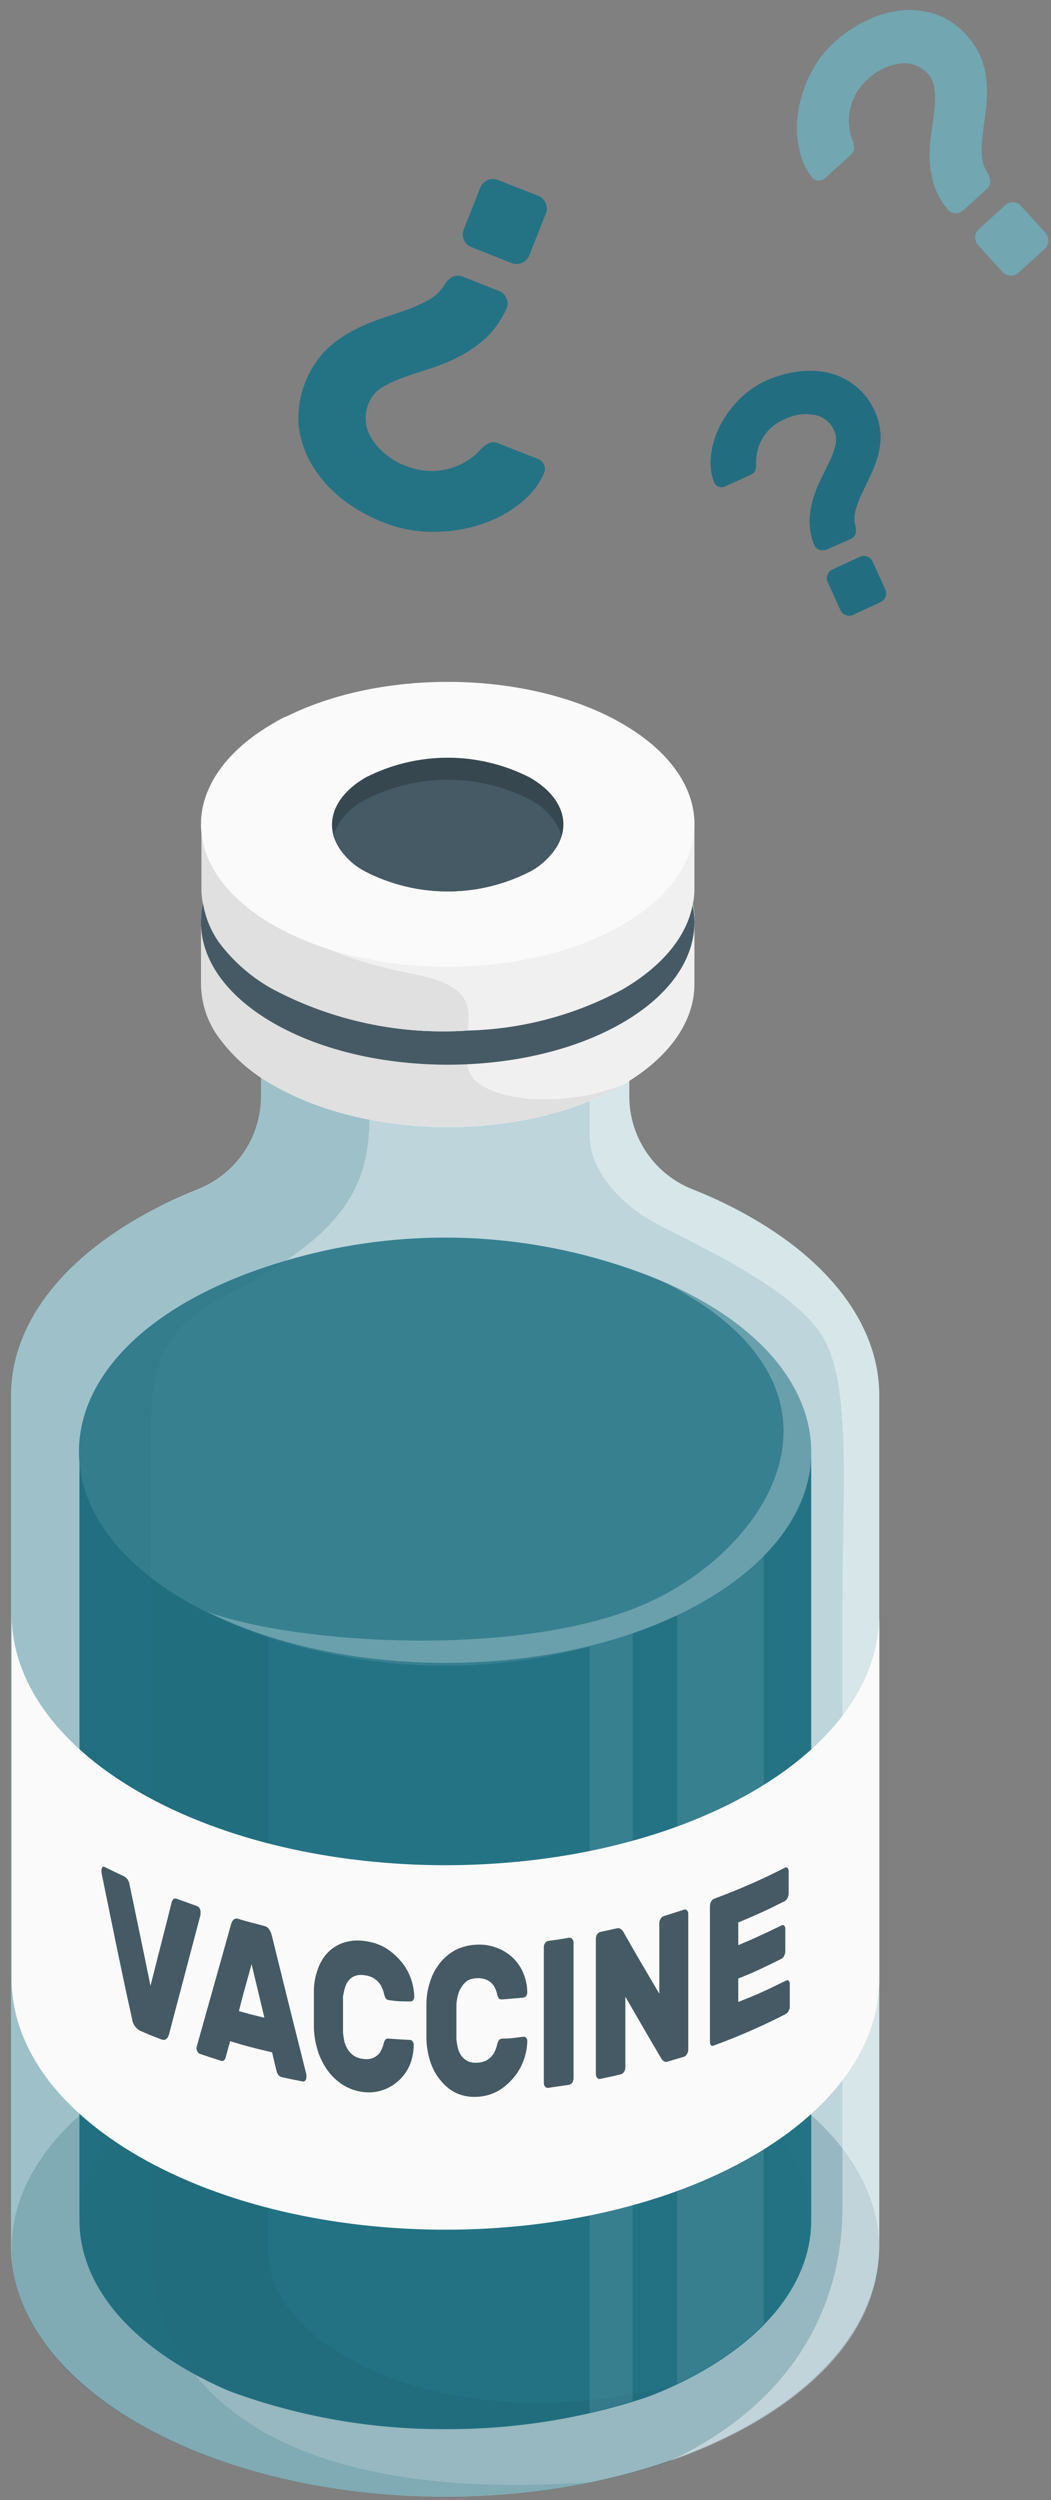 <?xml version="1.0" encoding="UTF-8"?> <svg xmlns="http://www.w3.org/2000/svg" width="82" height="195" viewBox="0 0 82 195" fill="none"><rect x="0" y="0" width="82" height="195" fill="#808080" stroke="none"/> <path d="M58.68 95C57.209 94.154 55.678 93.415 54.1 92.79C52.639 92.23 51.38 91.242 50.488 89.956C49.596 88.67 49.113 87.145 49.1 85.58V76.8H20.36V85.58C20.347 87.145 19.863 88.67 18.972 89.956C18.08 91.242 16.821 92.23 15.36 92.79C13.782 93.416 12.252 94.154 10.78 95C4.17 98.81 0.86 103.82 0.86 108.82V175.19C0.86 180.19 4.17 185.19 10.78 189.01C24.01 196.65 45.45 196.65 58.68 189.01C65.29 185.2 68.6 180.19 68.6 175.19V108.82C68.6 103.82 65.29 98.81 58.68 95Z" fill="#237385"></path> <path opacity="0.7" d="M58.68 95C57.209 94.154 55.678 93.415 54.1 92.79C52.639 92.23 51.38 91.242 50.488 89.956C49.596 88.67 49.113 87.145 49.1 85.58V76.8H20.36V85.58C20.347 87.145 19.863 88.67 18.972 89.956C18.08 91.242 16.821 92.23 15.36 92.79C13.782 93.416 12.252 94.154 10.78 95C4.17 98.81 0.86 103.82 0.86 108.82V175.19C0.86 180.19 4.17 185.19 10.78 189.01C24.01 196.65 45.45 196.65 58.68 189.01C65.29 185.2 68.6 180.19 68.6 175.19V108.82C68.6 103.82 65.29 98.81 58.68 95Z" fill="white"></path> <path opacity="0.2" d="M10.82 189.07C-2.4 181.52 -2.4 169.27 10.82 161.71C24.04 154.15 45.47 154.16 58.69 161.71C71.91 169.26 71.9 181.52 58.69 189.08C45.48 196.64 24 196.63 10.82 189.07Z" fill="#237385"></path> <path opacity="0.05" d="M10.82 189.07C-2.4 181.52 -2.4 169.27 10.82 161.71C24.04 154.15 45.47 154.16 58.69 161.71C71.91 169.26 71.9 181.52 58.69 189.08C45.48 196.64 24 196.63 10.82 189.07Z" fill="black"></path> <path d="M63.29 113.23V173.23C63.29 177.45 60.49 181.66 54.91 184.89C53.84 185.502 52.735 186.05 51.6 186.53L51 186.78L50.26 187.05C45.249 188.681 40.009 189.498 34.74 189.47C29.03 189.5 23.36 188.508 18 186.54C17.944 186.501 17.878 186.477 17.81 186.47C16.696 185.989 15.611 185.445 14.56 184.84C8.98 181.61 6.2 177.4 6.2 173.18V113.23C6.2 109.01 8.98 104.8 14.56 101.57C25.71 95.12 43.79 95.12 54.93 101.57C60.49 104.8 63.29 109 63.29 113.23Z" fill="#237385"></path> <g opacity="0.1"> <path opacity="0.1" d="M63.29 173.18C63.29 177.4 60.49 181.61 54.91 184.84C53.84 185.452 52.735 186 51.6 186.48L51 186.73L50.26 187C40.44 190.7 27.55 190.54 17.98 186.54C17.924 186.501 17.858 186.477 17.79 186.47C16.677 185.989 15.591 185.445 14.54 184.84C8.96 181.61 6.18 177.4 6.18 173.18C6.18 168.96 8.96 164.73 14.54 161.52C25.69 155.08 43.77 155.08 54.91 161.52C60.49 164.73 63.29 169 63.29 173.18Z" fill="black"></path> </g> <path opacity="0.05" d="M52.53 186.05C52.22 186.2 51.91 186.35 51.6 186.48C51.395 186.556 51.195 186.643 51 186.74L50.26 187C45.25 188.634 40.01 189.454 34.74 189.43C29.033 189.468 23.364 188.489 18 186.54C17.944 186.501 17.878 186.477 17.81 186.47C16.694 185.99 15.609 185.442 14.56 184.83C8.98 181.61 6.2 177.39 6.2 173.19V113.19C6.2 118.79 11.11 124.38 20.94 127.64V175.81C20.92 182.69 34.35 190.62 52.53 186.05Z" fill="black"></path> <g opacity="0.3"> <path opacity="0.3" d="M52.84 185.91C53.55 185.57 54.25 185.22 54.91 184.84C56.625 183.864 58.199 182.66 59.59 181.26V108.93H52.84V185.91Z" fill="white"></path> </g> <g opacity="0.3"> <path opacity="0.3" d="M46 188.17C47.16 187.91 48.27 187.6 49.36 187.26V112.45H46V188.17Z" fill="white"></path> </g> <path d="M47.22 98.35C57.93 101.53 63.28 107.35 63.28 113.23C63.28 119.11 57.93 124.92 47.22 128.1C39.063 130.524 30.377 130.524 22.22 128.1C11.51 124.92 6.16 119.1 6.16 113.23C6.16 107.36 11.51 101.53 22.22 98.35C30.377 95.926 39.063 95.926 47.22 98.35Z" fill="#237385"></path> <g opacity="0.3"> <path opacity="0.3" d="M47.22 98.35C57.93 101.53 63.28 107.35 63.28 113.23C63.28 119.11 57.93 124.92 47.22 128.1C39.063 130.524 30.377 130.524 22.22 128.1C11.51 124.92 6.16 119.1 6.16 113.23C6.16 107.36 11.51 101.53 22.22 98.35C30.377 95.926 39.063 95.926 47.22 98.35Z" fill="white"></path> </g> <g opacity="0.5"> <path opacity="0.5" d="M54.92 101.57C53.947 101.017 52.946 100.517 51.92 100.07C67.67 108.15 60.46 120.39 50.76 124.91C41.06 129.43 22.95 128.27 16.1 125.68C27.32 131.29 44.29 131.04 54.95 124.88C60.53 121.66 63.31 117.45 63.31 113.23C63.31 109.01 60.5 104.79 54.92 101.57Z" fill="white"></path> </g> <path opacity="0.2" d="M11.78 175.39V110.86C11.78 106.7 12.66 103.55 17.64 101.03C27.57 96.03 28.83 91.94 28.83 86.84V76.84H20.36V85.62C20.347 87.185 19.863 88.71 18.972 89.996C18.08 91.282 16.821 92.27 15.36 92.83C13.783 93.443 12.253 94.168 10.78 95C4.17 98.81 0.86 103.82 0.86 108.82V175.19C0.86 180.19 4.17 185.19 10.78 189.01C20.3 194.51 34.06 196.01 45.96 193.62C18.44 195.51 11.78 183.84 11.78 175.39Z" fill="#237385"></path> <path opacity="0.4" d="M58.68 95C57.209 94.154 55.678 93.415 54.1 92.79C52.639 92.23 51.38 91.242 50.488 89.956C49.596 88.67 49.113 87.145 49.1 85.58V76.8H46V88.56C46 91.27 48.34 93.85 51 95.33C53.66 96.81 62.31 100.54 64.39 104.63C66.39 108.51 65.73 116.24 65.73 125.41V172.25C65.73 178.2 63.25 186.81 52.2 191.98C54.448 191.215 56.62 190.244 58.69 189.08C65.3 185.26 68.6 180.45 68.6 175.19V108.82C68.6 103.82 65.29 98.81 58.68 95Z" fill="white"></path> <path d="M54.18 72V76.76C54.18 79.6 52.31 82.46 48.54 84.65C41 89 28.84 89 21.31 84.63C19.652 83.722 18.212 82.462 17.09 80.94C16.197 79.735 15.707 78.279 15.69 76.78V71.94C15.681 71.505 15.731 71.071 15.84 70.65C16.3 68.24 18.13 65.9 21.31 64.07L21.59 63.92C29.14 59.74 41.12 59.79 48.59 64.07C51.76 65.9 53.59 68.24 54.08 70.63C54.169 71.081 54.203 71.541 54.18 72Z" fill="#F0F0F0"></path> <path d="M36.5 83V76C36.5 73.19 37.21 68.93 32.3 68.93C30.254 68.953 28.23 68.515 26.376 67.65C24.522 66.784 22.886 65.513 21.59 63.93L21.31 64.08C18.13 65.91 16.31 68.25 15.84 70.66C15.731 71.081 15.681 71.515 15.69 71.95V76.79C15.707 78.29 16.197 79.746 17.09 80.95C18.212 82.472 19.652 83.732 21.31 84.64C28.84 88.97 41.02 88.97 48.54 84.64C43.23 86.72 36.5 85.71 36.5 83Z" fill="#E0E0E0"></path> <path d="M21.32 79.79C13.8 75.45 13.8 68.42 21.32 64.08C28.84 59.74 41.02 59.74 48.54 64.08C56.06 68.42 56.06 75.45 48.54 79.79C41.02 84.13 28.84 84.13 21.32 79.79Z" fill="#455A64"></path> <path d="M54.18 64.34V69.28C54.184 69.734 54.134 70.188 54.03 70.63C53.56 73.02 51.71 75.36 48.54 77.19C44.846 79.18 40.735 80.273 36.54 80.38C31.277 80.744 26.016 79.632 21.35 77.17C19.697 76.267 18.257 75.019 17.13 73.51C16.508 72.66 16.081 71.684 15.88 70.65C15.771 70.222 15.72 69.781 15.73 69.34V64.34C15.73 61.48 17.6 58.64 21.35 56.48C21.69 56.29 22.02 56.1 22.35 55.94C29.92 52.14 41.35 52.33 48.55 56.48C52.31 58.62 54.2 61.48 54.18 64.34Z" fill="#F0F0F0"></path> <path d="M17.09 73.51C18.217 75.019 19.657 76.268 21.31 77.17C25.976 79.632 31.237 80.744 36.5 80.38C36.5 78.99 37.34 76.95 32.3 75.98C28.11 75.18 21.93 73.44 19.04 68.86C16.39 64.65 17.91 59.11 22.34 55.86C21.98 56.02 21.65 56.21 21.34 56.4C17.59 58.56 15.72 61.4 15.72 64.26V69.26C15.71 69.702 15.761 70.142 15.87 70.57C16.05 71.629 16.467 72.634 17.09 73.51Z" fill="#E0E0E0"></path> <path d="M21.32 72.15C13.8 67.81 13.8 60.78 21.32 56.44C28.84 52.1 41.02 52.1 48.54 56.44C56.06 60.78 56.06 67.81 48.54 72.15C41.02 76.49 28.84 76.49 21.32 72.15Z" fill="#FAFAFA"></path> <path d="M28.55 68C25.02 66 25.02 62.66 28.55 60.63C30.526 59.624 32.712 59.1 34.93 59.1C37.148 59.1 39.334 59.624 41.31 60.63C44.84 62.63 44.84 65.96 41.31 68C39.334 69.005 37.148 69.53 34.93 69.53C32.712 69.53 30.526 69.005 28.55 68Z" fill="#37474F"></path> <path d="M41.31 62.35C39.334 61.344 37.148 60.82 34.93 60.82C32.712 60.82 30.526 61.344 28.55 62.35C27.364 62.915 26.448 63.925 26 65.16C26.448 66.402 27.363 67.421 28.55 68C30.526 69.005 32.712 69.53 34.93 69.53C37.148 69.53 39.334 69.005 41.31 68C42.478 67.417 43.377 66.407 43.82 65.18C43.386 63.944 42.485 62.928 41.31 62.35Z" fill="#455A64"></path> <path d="M58.69 139.76C45.47 147.39 24.04 147.39 10.82 139.76C4.21 135.94 0.91 130.94 0.91 125.94V154.37C0.91 159.37 4.21 164.37 10.82 168.19C24.04 175.82 45.47 175.82 58.69 168.19C65.3 164.37 68.6 159.37 68.6 154.37V125.94C68.6 130.94 65.3 135.94 58.69 139.76Z" fill="#FAFAFA"></path> <path d="M10.92 158.39C10.751 158.295 10.606 158.161 10.498 158C10.39 157.838 10.322 157.653 10.3 157.46C9.3 152.93 8.86 150.65 7.92 146.08C7.915 146.024 7.915 145.967 7.92 145.91C7.915 145.89 7.915 145.87 7.92 145.85C7.917 145.81 7.923 145.77 7.937 145.732C7.951 145.694 7.972 145.659 8 145.63C8.026 145.611 8.058 145.6 8.09 145.6C8.122 145.6 8.154 145.611 8.18 145.63L9.65 146.34C9.787 146.401 9.902 146.502 9.98 146.63C10.039 146.732 10.08 146.844 10.1 146.96C10.76 150.14 11.1 151.73 11.74 154.89C12.4 152.29 12.74 150.98 13.4 148.36C13.421 148.273 13.466 148.193 13.53 148.13C13.59 148.07 13.71 148.06 13.87 148.13L15.39 148.68C15.471 148.712 15.539 148.773 15.58 148.85C15.628 148.936 15.652 149.032 15.65 149.13V149.19C15.645 149.237 15.645 149.284 15.65 149.33L13.19 158.66C13.08 159.05 12.87 159.19 12.56 159.06C11.86 158.8 11.55 158.66 10.92 158.39Z" fill="#455A64"></path> <path d="M20.63 150.23C20.708 150.247 20.782 150.28 20.848 150.326C20.913 150.372 20.968 150.432 21.01 150.5C21.091 150.623 21.152 150.758 21.19 150.9C22.27 155.28 22.81 157.46 23.9 161.79C23.909 161.873 23.909 161.957 23.9 162.04C23.903 162.127 23.875 162.212 23.82 162.28C23.797 162.309 23.765 162.331 23.73 162.344C23.695 162.356 23.657 162.358 23.62 162.35C22.99 162.23 22.68 162.17 22.06 162.03C21.989 162.021 21.921 161.997 21.859 161.961C21.797 161.925 21.743 161.877 21.7 161.82C21.638 161.726 21.593 161.621 21.57 161.51C21.43 160.94 21.36 160.65 21.23 160.08C19.91 159.77 19.23 159.6 17.95 159.21C17.81 159.71 17.75 159.97 17.61 160.47C17.588 160.557 17.544 160.637 17.48 160.7C17.41 160.77 17.3 160.78 17.13 160.7C16.52 160.51 16.21 160.41 15.6 160.2C15.518 160.168 15.451 160.108 15.41 160.03C15.36 159.945 15.332 159.849 15.33 159.75C15.338 159.672 15.354 159.595 15.38 159.52C16.44 155.76 16.97 153.87 18.04 150.05C18.075 149.936 18.133 149.831 18.21 149.74C18.261 149.695 18.323 149.664 18.39 149.652C18.457 149.639 18.526 149.646 18.59 149.67C19.43 149.93 19.83 150 20.63 150.23ZM18.63 156.86C19.42 157.08 19.82 157.19 20.63 157.38L19.63 153.2C19.23 154.67 19 155.4 18.64 156.86H18.63Z" fill="#455A64"></path> <path d="M26.76 155.75C26.76 155.89 26.76 156.09 26.76 156.34V157.9C26.76 158.16 26.76 158.36 26.76 158.5C26.781 158.749 26.818 158.996 26.87 159.24C26.93 159.467 27.025 159.682 27.15 159.88C27.276 160.071 27.439 160.234 27.63 160.36C27.846 160.49 28.089 160.569 28.34 160.59C28.577 160.632 28.821 160.615 29.05 160.54C29.216 160.475 29.369 160.381 29.5 160.26C29.617 160.147 29.709 160.011 29.77 159.86C29.836 159.73 29.886 159.592 29.92 159.45C29.944 159.323 29.992 159.201 30.06 159.09C30.099 159.055 30.145 159.029 30.195 159.015C30.246 159.001 30.299 159 30.35 159.01C31.01 159.06 31.35 159.08 32 159.11C32.039 159.112 32.077 159.124 32.111 159.145C32.144 159.166 32.171 159.196 32.19 159.23C32.249 159.3 32.281 159.389 32.28 159.48C32.28 160 32.185 160.515 32 161C31.81 161.463 31.528 161.881 31.17 162.23C30.814 162.57 30.392 162.832 29.93 163C29.435 163.182 28.904 163.244 28.38 163.18C27.809 163.118 27.26 162.93 26.77 162.63C26.3 162.328 25.89 161.942 25.56 161.49C25.223 161.021 24.963 160.501 24.79 159.95C24.611 159.376 24.51 158.781 24.49 158.18C24.49 157.733 24.49 157.254 24.49 156.74C24.49 156.227 24.49 155.737 24.49 155.27C24.494 154.704 24.596 154.142 24.79 153.61C24.95 153.132 25.209 152.692 25.55 152.32C25.886 151.968 26.301 151.701 26.76 151.54C27.281 151.366 27.836 151.315 28.38 151.39C28.921 151.444 29.447 151.6 29.93 151.85C30.396 152.112 30.815 152.45 31.17 152.85C31.525 153.236 31.806 153.683 32 154.17C32.202 154.676 32.31 155.215 32.32 155.76C32.322 155.852 32.29 155.941 32.23 156.01C32.209 156.041 32.181 156.066 32.147 156.084C32.114 156.101 32.077 156.11 32.04 156.11C31.38 156.11 31.04 156.11 30.39 156.01C30.335 156.012 30.28 156.001 30.23 155.979C30.18 155.956 30.135 155.923 30.1 155.88C30.032 155.762 29.985 155.634 29.96 155.5C29.924 155.349 29.873 155.202 29.81 155.06C29.747 154.899 29.656 154.749 29.54 154.62C29.413 154.474 29.26 154.352 29.09 154.26C28.87 154.144 28.628 154.076 28.38 154.06C28.141 154.019 27.896 154.043 27.67 154.13C27.481 154.206 27.315 154.33 27.19 154.49C27.058 154.658 26.962 154.853 26.91 155.06C26.843 155.286 26.793 155.517 26.76 155.75Z" fill="#455A64"></path> <path d="M35.61 156.29C35.61 156.43 35.61 156.62 35.61 156.88V158.44C35.61 158.7 35.61 158.9 35.61 159.04C35.629 159.283 35.669 159.524 35.73 159.76C35.783 159.975 35.874 160.178 36 160.36C36.129 160.527 36.292 160.664 36.48 160.76C36.705 160.863 36.953 160.908 37.2 160.89C37.445 160.887 37.687 160.832 37.91 160.73C38.081 160.644 38.234 160.525 38.36 160.38C38.475 160.254 38.567 160.109 38.63 159.95C38.693 159.808 38.743 159.661 38.78 159.51C38.807 159.377 38.854 159.249 38.92 159.13C38.957 159.091 39.002 159.059 39.052 159.039C39.102 159.018 39.156 159.008 39.21 159.01C39.87 159.01 40.21 158.93 40.86 158.86C40.896 158.856 40.932 158.861 40.965 158.875C40.999 158.889 41.028 158.912 41.05 158.94C41.11 159.009 41.142 159.098 41.14 159.19C41.129 159.738 41.021 160.28 40.82 160.79C40.629 161.291 40.348 161.752 39.99 162.15C39.64 162.555 39.22 162.893 38.75 163.15C38.269 163.395 37.74 163.531 37.2 163.55C36.644 163.583 36.088 163.48 35.58 163.25C35.104 163.012 34.687 162.67 34.36 162.25C34.009 161.829 33.744 161.343 33.58 160.82C33.399 160.267 33.295 159.692 33.27 159.11C33.27 158.66 33.27 158.18 33.27 157.67C33.27 157.16 33.27 156.67 33.27 156.19C33.284 155.611 33.389 155.037 33.58 154.49C33.747 153.976 34.008 153.498 34.35 153.08C34.683 152.666 35.098 152.325 35.57 152.08C36.08 151.835 36.635 151.699 37.2 151.68C37.727 151.655 38.255 151.737 38.75 151.92C39.209 152.09 39.63 152.348 39.99 152.68C40.347 153.018 40.63 153.427 40.82 153.88C41.026 154.368 41.135 154.891 41.14 155.42C41.139 155.514 41.108 155.606 41.05 155.68C41.03 155.714 41.002 155.744 40.969 155.766C40.937 155.789 40.899 155.804 40.86 155.81L39.21 155.95C39.07 155.95 38.97 155.95 38.92 155.87C38.852 155.76 38.804 155.638 38.78 155.51C38.745 155.365 38.694 155.224 38.63 155.09C38.569 154.94 38.477 154.803 38.36 154.69C38.231 154.564 38.078 154.466 37.91 154.4C37.683 154.316 37.441 154.282 37.2 154.3C36.949 154.302 36.702 154.364 36.48 154.48C36.284 154.617 36.12 154.794 36 155C35.872 155.185 35.781 155.392 35.73 155.61C35.671 155.833 35.631 156.06 35.61 156.29Z" fill="#455A64"></path> <path d="M42.77 162.85C42.726 162.857 42.68 162.852 42.638 162.837C42.596 162.821 42.559 162.795 42.53 162.76C42.461 162.676 42.425 162.569 42.43 162.46V151.88C42.428 151.762 42.463 151.647 42.53 151.55C42.557 151.509 42.593 151.473 42.634 151.446C42.675 151.418 42.721 151.399 42.77 151.39C43.43 151.3 43.77 151.25 44.41 151.14C44.455 151.134 44.501 151.14 44.543 151.158C44.586 151.175 44.622 151.204 44.65 151.24C44.717 151.322 44.752 151.425 44.75 151.53V162.11C44.748 162.227 44.713 162.341 44.65 162.44C44.592 162.523 44.508 162.583 44.41 162.61L42.77 162.85Z" fill="#455A64"></path> <path d="M52.1 160.8C52.046 160.823 51.986 160.83 51.928 160.822C51.87 160.813 51.815 160.788 51.77 160.75C51.703 160.701 51.645 160.64 51.6 160.57C50.48 158.67 49.92 157.7 48.79 155.74V161.27C48.788 161.387 48.753 161.501 48.69 161.6C48.665 161.646 48.631 161.687 48.589 161.72C48.548 161.752 48.501 161.776 48.45 161.79C47.81 161.95 47.45 162.02 46.83 162.15C46.787 162.162 46.741 162.16 46.698 162.146C46.655 162.132 46.618 162.105 46.59 162.07C46.523 161.989 46.487 161.886 46.49 161.78V151.2C46.492 151.083 46.527 150.969 46.59 150.87C46.644 150.782 46.73 150.718 46.83 150.69L48.12 150.41C48.178 150.392 48.239 150.389 48.299 150.401C48.358 150.414 48.414 150.441 48.46 150.48C48.528 150.532 48.586 150.597 48.63 150.67C49.76 152.67 50.32 153.6 51.44 155.51V150C51.442 149.88 51.477 149.762 51.54 149.66C51.563 149.613 51.595 149.571 51.635 149.537C51.674 149.502 51.72 149.476 51.77 149.46L53.37 148.95C53.41 148.934 53.453 148.931 53.495 148.942C53.536 148.953 53.573 148.977 53.6 149.01C53.636 149.047 53.663 149.091 53.68 149.139C53.697 149.188 53.704 149.239 53.7 149.29V159.86C53.701 159.984 53.666 160.106 53.6 160.21C53.553 160.307 53.471 160.382 53.37 160.42L52.1 160.8Z" fill="#455A64"></path> <path d="M61.31 154.49C61.341 154.464 61.38 154.45 61.42 154.45C61.46 154.45 61.499 154.464 61.53 154.49C61.563 154.524 61.588 154.565 61.603 154.61C61.619 154.655 61.625 154.703 61.62 154.75V156.49C61.62 156.612 61.589 156.733 61.53 156.84C61.481 156.942 61.405 157.029 61.31 157.09C59.496 158.021 57.625 158.84 55.71 159.54C55.676 159.564 55.636 159.576 55.595 159.576C55.554 159.576 55.514 159.564 55.48 159.54C55.415 159.462 55.382 159.362 55.39 159.26V148.67C55.39 148.548 55.421 148.427 55.48 148.32C55.532 148.225 55.613 148.148 55.71 148.1C57.593 147.407 59.433 146.602 61.22 145.69C61.252 145.667 61.291 145.655 61.33 145.655C61.369 145.655 61.408 145.667 61.44 145.69C61.472 145.727 61.496 145.77 61.512 145.816C61.527 145.862 61.533 145.911 61.53 145.96V147.69C61.529 147.816 61.498 147.939 61.44 148.05C61.391 148.149 61.315 148.233 61.22 148.29C59.79 149.01 59.06 149.34 57.6 149.95V151.72C58.96 151.15 59.6 150.84 60.96 150.19C60.991 150.164 61.03 150.15 61.07 150.15C61.11 150.15 61.149 150.164 61.18 150.19C61.213 150.224 61.238 150.265 61.253 150.31C61.269 150.355 61.275 150.403 61.27 150.45V152.19C61.269 152.316 61.238 152.439 61.18 152.55C61.132 152.65 61.055 152.733 60.96 152.79C59.63 153.44 58.96 153.79 57.6 154.32V156.15C59.1 155.56 59.84 155.22 61.31 154.49Z" fill="#455A64"></path> <path d="M30 40.78C28.851 40.342 27.77 39.742 26.79 39C25.862 38.287 25.067 37.418 24.44 36.43C23.848 35.481 23.462 34.418 23.31 33.31C23.217 32.245 23.346 31.172 23.691 30.16C24.035 29.147 24.587 28.218 25.31 27.43C25.88 26.843 26.534 26.345 27.25 25.95C27.953 25.553 28.689 25.219 29.45 24.95L31.59 24.22C32.229 24.001 32.848 23.727 33.44 23.4C33.974 23.11 34.417 22.677 34.72 22.15C34.869 21.909 35.08 21.712 35.33 21.58C35.453 21.528 35.586 21.501 35.72 21.501C35.854 21.501 35.987 21.528 36.11 21.58L38.91 22.69C39.045 22.737 39.168 22.812 39.272 22.91C39.375 23.008 39.456 23.128 39.51 23.26C39.574 23.385 39.608 23.524 39.608 23.665C39.608 23.806 39.574 23.945 39.51 24.07C39.136 24.933 38.592 25.712 37.91 26.36C37.288 26.926 36.596 27.41 35.85 27.8C35.132 28.174 34.382 28.485 33.61 28.73C32.85 28.97 32.14 29.2 31.48 29.44C30.878 29.652 30.298 29.923 29.75 30.25C29.294 30.543 28.944 30.974 28.75 31.48C28.568 31.929 28.497 32.416 28.544 32.898C28.591 33.381 28.755 33.844 29.02 34.25C29.687 35.249 30.663 36.001 31.8 36.39C32.788 36.771 33.868 36.842 34.897 36.594C35.926 36.345 36.855 35.789 37.56 35C37.744 34.814 37.957 34.659 38.19 34.54C38.443 34.462 38.716 34.487 38.95 34.61L41.95 35.79C42.057 35.827 42.155 35.885 42.239 35.961C42.324 36.036 42.392 36.128 42.44 36.23C42.489 36.338 42.515 36.456 42.515 36.575C42.515 36.694 42.489 36.812 42.44 36.92C42.03 37.832 41.402 38.629 40.61 39.24C39.716 39.959 38.7 40.511 37.61 40.87C36.422 41.273 35.175 41.479 33.92 41.48C32.58 41.505 31.248 41.267 30 40.78ZM36.77 19.27C36.639 19.221 36.519 19.145 36.419 19.047C36.319 18.948 36.241 18.83 36.19 18.7C36.136 18.57 36.108 18.431 36.108 18.29C36.108 18.149 36.136 18.01 36.19 17.88L37.47 14.64C37.522 14.509 37.599 14.39 37.697 14.289C37.795 14.188 37.912 14.108 38.041 14.052C38.17 13.996 38.309 13.966 38.449 13.964C38.59 13.962 38.729 13.988 38.86 14.04L42 15.28C42.132 15.33 42.252 15.408 42.352 15.508C42.452 15.608 42.53 15.728 42.58 15.86C42.636 15.988 42.666 16.126 42.666 16.265C42.666 16.405 42.636 16.543 42.58 16.67L41.3 19.91C41.195 20.174 40.99 20.386 40.73 20.5C40.47 20.615 40.175 20.622 39.91 20.52L36.77 19.27Z" fill="#237385"></path> <path d="M59.79 29.68C60.562 29.332 61.381 29.1 62.22 28.99C63.018 28.871 63.831 28.898 64.62 29.07C65.378 29.247 66.088 29.589 66.7 30.07C67.281 30.528 67.759 31.103 68.104 31.758C68.448 32.412 68.651 33.132 68.7 33.87C68.716 34.437 68.649 35.003 68.5 35.55C68.345 36.082 68.148 36.6 67.91 37.1L67.24 38.51C67.035 38.93 66.871 39.369 66.75 39.82C66.635 40.222 66.635 40.648 66.75 41.05C66.8 41.237 66.8 41.433 66.75 41.62C66.723 41.71 66.676 41.793 66.614 41.864C66.552 41.935 66.476 41.991 66.39 42.03L64.49 42.87C64.304 42.946 64.096 42.946 63.91 42.87C63.818 42.841 63.733 42.79 63.664 42.723C63.594 42.655 63.541 42.572 63.51 42.48C63.271 41.876 63.152 41.23 63.16 40.58C63.184 40 63.282 39.426 63.45 38.87C63.609 38.336 63.816 37.817 64.07 37.32C64.32 36.83 64.55 36.32 64.75 35.92C64.942 35.524 65.089 35.108 65.19 34.68C65.275 34.311 65.237 33.925 65.08 33.58C64.949 33.272 64.745 33.001 64.485 32.79C64.226 32.579 63.918 32.435 63.59 32.37C62.775 32.211 61.929 32.331 61.19 32.71C60.512 32.995 59.937 33.482 59.546 34.104C59.154 34.727 58.963 35.455 59 36.19C59.005 36.37 58.978 36.55 58.92 36.72C58.836 36.881 58.692 37.003 58.52 37.06L56.52 37.96C56.373 38.02 56.207 38.02 56.06 37.96C55.983 37.932 55.913 37.888 55.855 37.831C55.796 37.775 55.75 37.706 55.72 37.63C55.474 36.994 55.385 36.308 55.46 35.63C55.541 34.842 55.757 34.074 56.1 33.36C56.481 32.584 56.98 31.872 57.58 31.25C58.209 30.59 58.959 30.057 59.79 29.68ZM67.11 43.42C67.198 43.38 67.293 43.36 67.39 43.36C67.487 43.36 67.582 43.38 67.67 43.42C67.762 43.45 67.846 43.5 67.916 43.565C67.987 43.631 68.043 43.711 68.08 43.8L69.08 46C69.12 46.088 69.14 46.184 69.14 46.28C69.14 46.377 69.12 46.472 69.08 46.56C69.046 46.651 68.994 46.734 68.927 46.805C68.86 46.876 68.779 46.932 68.69 46.97L66.54 47.97C66.452 48.01 66.357 48.03 66.26 48.03C66.163 48.03 66.068 48.01 65.98 47.97C65.889 47.938 65.806 47.888 65.735 47.823C65.665 47.757 65.609 47.678 65.57 47.59L64.57 45.39C64.53 45.302 64.51 45.207 64.51 45.11C64.51 45.014 64.53 44.918 64.57 44.83C64.6 44.738 64.65 44.654 64.715 44.584C64.781 44.513 64.861 44.457 64.95 44.42L67.11 43.42Z" fill="#237385"></path> <g opacity="0.2"> <path opacity="0.2" d="M59.79 29.68C60.562 29.332 61.381 29.1 62.22 28.99C63.018 28.871 63.831 28.898 64.62 29.07C65.378 29.247 66.088 29.589 66.7 30.07C67.281 30.528 67.759 31.103 68.104 31.758C68.448 32.412 68.651 33.132 68.7 33.87C68.716 34.437 68.649 35.003 68.5 35.55C68.345 36.082 68.148 36.6 67.91 37.1L67.24 38.51C67.035 38.93 66.871 39.369 66.75 39.82C66.635 40.222 66.635 40.648 66.75 41.05C66.8 41.237 66.8 41.433 66.75 41.62C66.723 41.71 66.676 41.793 66.614 41.864C66.552 41.935 66.476 41.991 66.39 42.03L64.49 42.87C64.304 42.946 64.096 42.946 63.91 42.87C63.818 42.841 63.733 42.79 63.664 42.723C63.594 42.655 63.541 42.572 63.51 42.48C63.271 41.876 63.152 41.23 63.16 40.58C63.184 40 63.282 39.426 63.45 38.87C63.609 38.336 63.816 37.817 64.07 37.32C64.32 36.83 64.55 36.32 64.75 35.92C64.942 35.524 65.089 35.108 65.19 34.68C65.275 34.311 65.237 33.925 65.08 33.58C64.949 33.272 64.745 33.001 64.485 32.79C64.226 32.579 63.918 32.435 63.59 32.37C62.775 32.211 61.929 32.331 61.19 32.71C60.512 32.995 59.937 33.482 59.546 34.104C59.154 34.727 58.963 35.455 59 36.19C59.005 36.37 58.978 36.55 58.92 36.72C58.836 36.881 58.692 37.003 58.52 37.06L56.52 37.96C56.373 38.02 56.207 38.02 56.06 37.96C55.983 37.932 55.913 37.888 55.855 37.831C55.796 37.775 55.75 37.706 55.72 37.63C55.474 36.994 55.385 36.308 55.46 35.63C55.541 34.842 55.757 34.074 56.1 33.36C56.481 32.584 56.98 31.872 57.58 31.25C58.209 30.59 58.959 30.057 59.79 29.68ZM67.11 43.42C67.198 43.38 67.293 43.36 67.39 43.36C67.487 43.36 67.582 43.38 67.67 43.42C67.762 43.45 67.846 43.5 67.916 43.565C67.987 43.631 68.043 43.711 68.08 43.8L69.08 46C69.12 46.088 69.14 46.184 69.14 46.28C69.14 46.377 69.12 46.472 69.08 46.56C69.046 46.651 68.994 46.734 68.927 46.805C68.86 46.876 68.779 46.932 68.69 46.97L66.54 47.97C66.452 48.01 66.357 48.03 66.26 48.03C66.163 48.03 66.068 48.01 65.98 47.97C65.889 47.938 65.806 47.888 65.735 47.823C65.665 47.757 65.609 47.678 65.57 47.59L64.57 45.39C64.53 45.302 64.51 45.207 64.51 45.11C64.51 45.014 64.53 44.918 64.57 44.83C64.6 44.738 64.65 44.654 64.715 44.584C64.781 44.513 64.861 44.457 64.95 44.42L67.11 43.42Z" fill="black"></path> </g> <path d="M78.43 16C78.514 15.922 78.614 15.862 78.722 15.824C78.83 15.786 78.945 15.771 79.06 15.78C79.174 15.782 79.287 15.808 79.39 15.856C79.493 15.904 79.585 15.974 79.66 16.06L81.58 18.17C81.731 18.345 81.809 18.571 81.798 18.802C81.787 19.033 81.687 19.251 81.52 19.41L79.46 21.28C79.375 21.357 79.275 21.416 79.167 21.454C79.059 21.491 78.944 21.507 78.83 21.5C78.714 21.499 78.6 21.474 78.495 21.425C78.39 21.377 78.296 21.307 78.22 21.22L76.3 19.11C76.149 18.935 76.071 18.709 76.082 18.478C76.093 18.247 76.193 18.029 76.36 17.87L78.43 16ZM65.1 3.29C65.838 2.609 66.674 2.042 67.58 1.61C68.435 1.182 69.359 0.911 70.31 0.81C71.221 0.719 72.141 0.821 73.01 1.11C73.932 1.437 74.755 1.995 75.4 2.73C75.928 3.29 76.339 3.95 76.61 4.67C76.839 5.313 76.971 5.988 77 6.67C77.029 7.321 77.002 7.973 76.92 8.62C76.83 9.27 76.75 9.88 76.68 10.46C76.603 11.01 76.579 11.566 76.61 12.12C76.628 12.613 76.784 13.091 77.06 13.5C77.183 13.699 77.252 13.926 77.26 14.16C77.263 14.27 77.242 14.379 77.196 14.48C77.151 14.58 77.084 14.669 77 14.74L75.18 16.39C75.002 16.551 74.769 16.637 74.53 16.63C74.416 16.632 74.303 16.607 74.2 16.556C74.097 16.506 74.008 16.432 73.94 16.34C73.445 15.753 73.071 15.073 72.84 14.34C72.652 13.689 72.548 13.017 72.53 12.34C72.517 11.671 72.56 11.002 72.66 10.34C72.76 9.7 72.84 9.09 72.91 8.52C72.959 8.001 72.959 7.479 72.91 6.96C72.871 6.509 72.685 6.084 72.38 5.75C72.115 5.456 71.783 5.229 71.413 5.09C71.042 4.951 70.643 4.903 70.25 4.95C69.278 5.077 68.375 5.52 67.68 6.21C67.022 6.791 66.559 7.561 66.354 8.414C66.148 9.267 66.21 10.163 66.53 10.98C66.604 11.178 66.641 11.389 66.64 11.6C66.608 11.815 66.493 12.009 66.32 12.14L64.37 13.9C64.234 14.026 64.055 14.094 63.87 14.09C63.774 14.089 63.68 14.068 63.593 14.026C63.507 13.985 63.431 13.925 63.37 13.85C62.861 13.218 62.517 12.469 62.37 11.67C62.159 10.759 62.118 9.816 62.25 8.89C62.386 7.873 62.683 6.884 63.13 5.96C63.603 4.948 64.273 4.041 65.1 3.29Z" fill="#237385"></path> <g opacity="0.6"> <path opacity="0.6" d="M78.43 16C78.514 15.922 78.614 15.862 78.722 15.824C78.83 15.786 78.945 15.771 79.06 15.78C79.174 15.782 79.287 15.808 79.39 15.856C79.493 15.904 79.585 15.974 79.66 16.06L81.58 18.17C81.731 18.345 81.809 18.571 81.798 18.802C81.787 19.033 81.687 19.251 81.52 19.41L79.46 21.28C79.375 21.357 79.275 21.416 79.167 21.454C79.059 21.491 78.944 21.507 78.83 21.5C78.714 21.499 78.6 21.474 78.495 21.425C78.39 21.377 78.296 21.307 78.22 21.22L76.3 19.11C76.149 18.935 76.071 18.709 76.082 18.478C76.093 18.247 76.193 18.029 76.36 17.87L78.43 16ZM65.1 3.29C65.838 2.609 66.674 2.042 67.58 1.61C68.435 1.182 69.359 0.911 70.31 0.81C71.221 0.719 72.141 0.821 73.01 1.11C73.932 1.437 74.755 1.995 75.4 2.73C75.928 3.29 76.339 3.95 76.61 4.67C76.839 5.313 76.971 5.988 77 6.67C77.029 7.321 77.002 7.973 76.92 8.62C76.83 9.27 76.75 9.88 76.68 10.46C76.603 11.01 76.579 11.566 76.61 12.12C76.628 12.613 76.784 13.091 77.06 13.5C77.183 13.699 77.252 13.926 77.26 14.16C77.263 14.27 77.242 14.379 77.196 14.48C77.151 14.58 77.084 14.669 77 14.74L75.18 16.39C75.002 16.551 74.769 16.637 74.53 16.63C74.416 16.632 74.303 16.607 74.2 16.556C74.097 16.506 74.008 16.432 73.94 16.34C73.445 15.753 73.071 15.073 72.84 14.34C72.652 13.689 72.548 13.017 72.53 12.34C72.517 11.671 72.56 11.002 72.66 10.34C72.76 9.7 72.84 9.09 72.91 8.52C72.959 8.001 72.959 7.479 72.91 6.96C72.871 6.509 72.685 6.084 72.38 5.75C72.115 5.456 71.783 5.229 71.413 5.09C71.042 4.951 70.643 4.903 70.25 4.95C69.278 5.077 68.375 5.52 67.68 6.21C67.022 6.791 66.559 7.561 66.354 8.414C66.148 9.267 66.21 10.163 66.53 10.98C66.604 11.178 66.641 11.389 66.64 11.6C66.608 11.815 66.493 12.009 66.32 12.14L64.37 13.9C64.234 14.026 64.055 14.094 63.87 14.09C63.774 14.089 63.68 14.068 63.593 14.026C63.507 13.985 63.431 13.925 63.37 13.85C62.861 13.218 62.517 12.469 62.37 11.67C62.159 10.759 62.118 9.816 62.25 8.89C62.386 7.873 62.683 6.884 63.13 5.96C63.603 4.948 64.273 4.041 65.1 3.29Z" fill="white"></path> </g> </svg> 